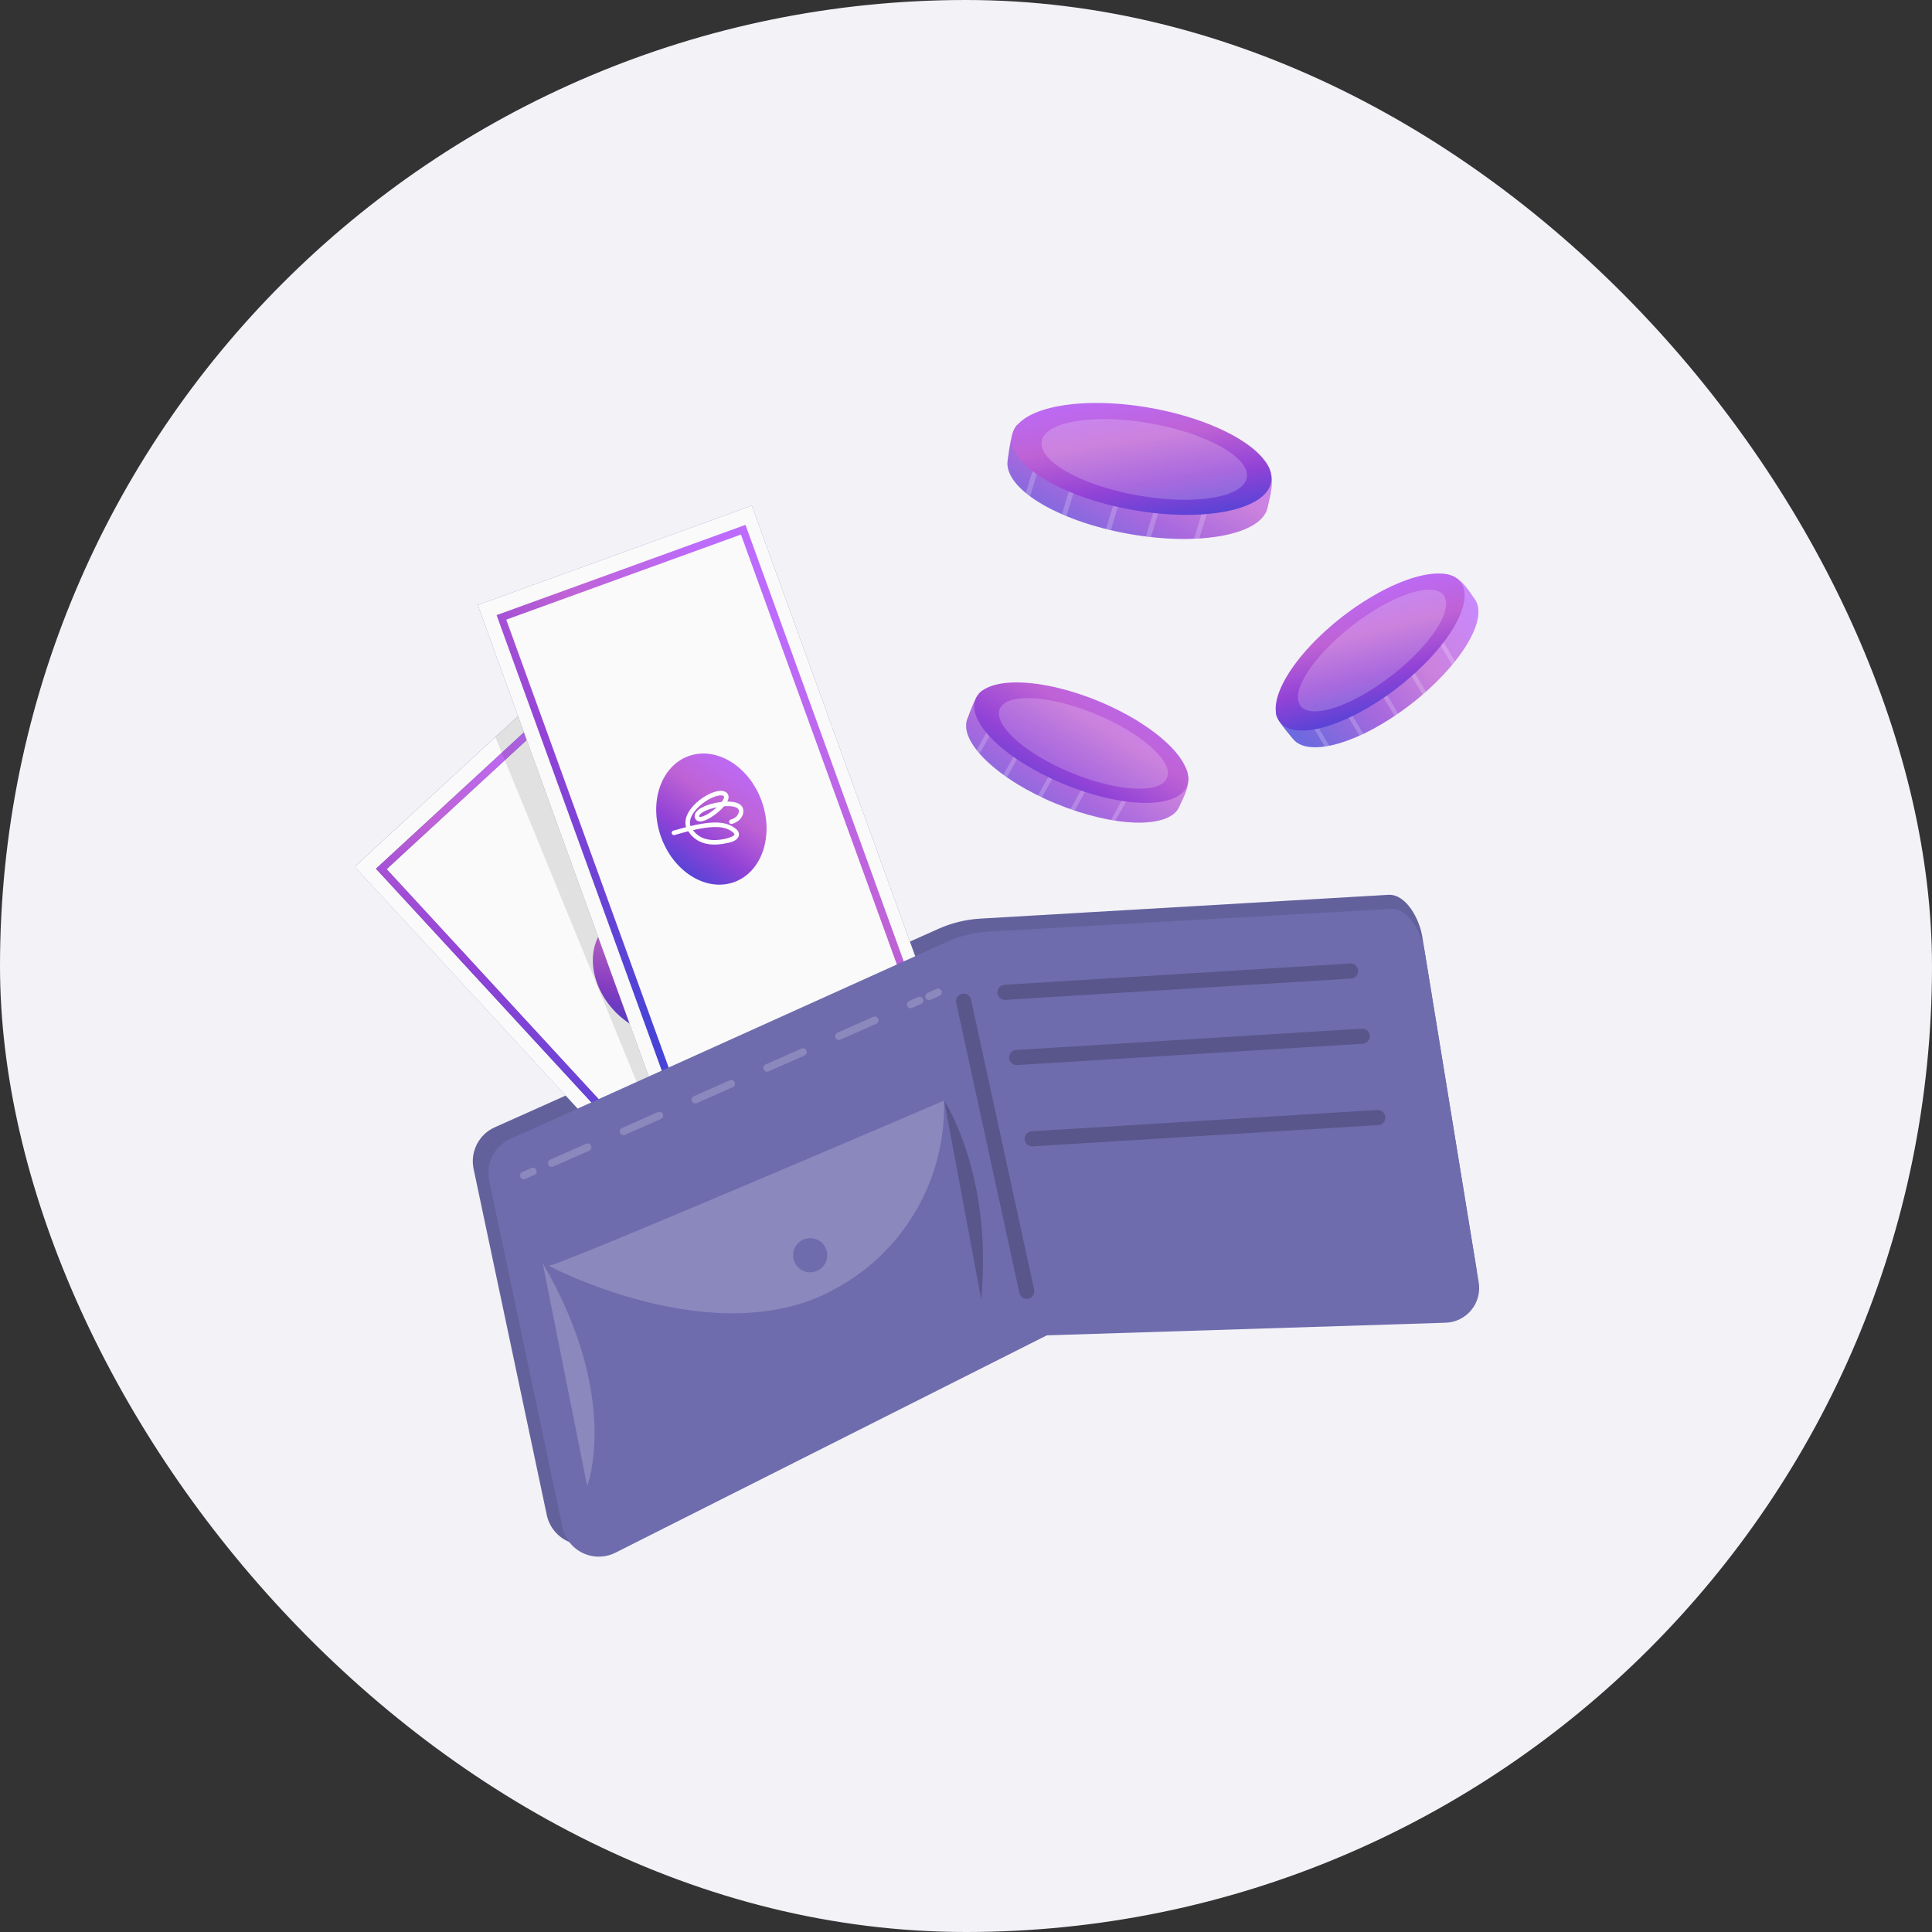 <svg width="256" height="256" viewBox="0 0 256 256" fill="none" xmlns="http://www.w3.org/2000/svg">
<rect x="0" y="0" width="256" height="256" fill="#333333" stroke="none"/>
<g clip-path="url(#clip0_8357_82723)">
<rect width="256" height="256" fill="#F3F2F7"/>
<path d="M184.019 118.566L129.905 121.722C127.993 121.834 126.117 122.29 124.368 123.068L65.589 149.36C64.557 149.813 63.713 150.607 63.196 151.608C62.679 152.609 62.521 153.757 62.749 154.86L72.461 200.793C72.626 201.533 72.957 202.225 73.43 202.817C73.902 203.409 74.504 203.885 75.189 204.209C75.874 204.532 76.624 204.695 77.382 204.685C78.139 204.674 78.885 204.49 79.56 204.148L137.577 175.184L191.15 173.391C191.809 173.373 192.457 173.216 193.051 172.928C193.644 172.641 194.169 172.23 194.592 171.723C195.014 171.217 195.324 170.626 195.5 169.991C195.676 169.355 195.715 168.69 195.614 168.038L188.447 124.056C188.074 121.785 186.349 118.498 184.019 118.566Z" fill="#6E6CAD"/>
<path opacity="0.1" d="M184.019 118.566L129.905 121.722C127.993 121.834 126.117 122.29 124.368 123.068L65.589 149.36C64.557 149.813 63.713 150.607 63.196 151.608C62.679 152.609 62.521 153.757 62.749 154.86L72.461 200.793C72.626 201.533 72.957 202.225 73.43 202.817C73.902 203.409 74.504 203.885 75.189 204.209C75.874 204.532 76.624 204.695 77.382 204.685C78.139 204.674 78.885 204.49 79.56 204.148L137.577 175.184L191.15 173.391C191.809 173.373 192.457 173.216 193.051 172.928C193.644 172.641 194.169 172.23 194.592 171.723C195.014 171.217 195.324 170.626 195.5 169.991C195.676 169.355 195.715 168.69 195.614 168.038L188.447 124.056C188.074 121.785 186.349 118.498 184.019 118.566Z" fill="black"/>
<path d="M75.4 88.659L47.002 114.837L97.964 170.123L126.363 143.945L75.4 88.659Z" fill="#6E6CAD"/>
<path d="M126.355 143.949L97.954 170.126L47 114.844L65.636 97.665L75.401 88.662L77.026 90.429L126.355 143.949Z" fill="#FAFAFA"/>
<path d="M75.583 92.039L50.525 115.137L98.194 166.85L123.252 143.751L75.583 92.039Z" stroke="#6E6CAD" stroke-miterlimit="10"/>
<path d="M75.583 92.039L50.525 115.137L98.194 166.85L123.252 143.751L75.583 92.039Z" stroke="url(#paint0_linear_8357_82723)" stroke-miterlimit="10"/>
<path d="M92.526 135.567C95.401 132.917 95.037 127.848 91.714 124.243C88.392 120.639 83.368 119.864 80.494 122.514C77.62 125.163 77.984 130.233 81.306 133.837C84.629 137.442 89.652 138.216 92.526 135.567Z" fill="url(#paint1_linear_8357_82723)"/>
<path opacity="0.1" d="M97.654 147.688L87.564 151.175L65.636 97.665L75.401 88.662L77.025 90.429L97.654 147.688Z" fill="black"/>
<path d="M99.621 67L63.31 80.165L88.941 150.853L125.251 137.687L99.621 67Z" fill="#6E6CAD"/>
<path d="M99.621 67L63.31 80.165L88.941 150.853L125.251 137.687L99.621 67Z" fill="#FAFAFA"/>
<path d="M98.479 70.188L66.44 81.805L90.415 147.924L122.454 136.307L98.479 70.188Z" stroke="url(#paint2_linear_8357_82723)" stroke-miterlimit="10"/>
<path d="M97.287 116.878C100.962 115.545 102.586 110.729 100.915 106.12C99.244 101.512 94.91 98.856 91.236 100.188C87.561 101.521 85.936 106.337 87.607 110.946C89.278 115.554 93.612 118.21 97.287 116.878Z" fill="url(#paint3_linear_8357_82723)"/>
<path d="M89.299 110.354C93.71 109.066 96.042 108.878 97.42 110.147M97.42 110.147C97.737 110.41 97.84 111.156 96.309 111.408M97.42 110.147C97.844 110.68 97.631 111.04 96.309 111.408M96.309 111.408C92.681 112.253 91.606 110.252 91.252 109.668C90.281 107.322 95.015 104.305 96.099 105.278C97.072 106.151 92.782 109.467 92.372 108.302C91.891 106.93 97.745 105.674 98.169 107.237C98.329 107.827 97.9 108.622 96.906 108.884" stroke="white" stroke-width="0.6" stroke-linecap="round" stroke-linejoin="round"/>
<path d="M184.372 120.434L130.999 123.441C129.107 123.545 127.25 124 125.525 124.782L67.608 150.927C66.588 151.388 65.756 152.184 65.249 153.182C64.742 154.18 64.591 155.321 64.821 156.417L74.533 202.371C74.69 203.106 75.013 203.795 75.477 204.386C75.942 204.977 76.535 205.453 77.213 205.779C77.89 206.104 78.633 206.27 79.385 206.264C80.136 206.257 80.876 206.079 81.548 205.741L138.708 176.941L191.544 175.269C192.199 175.248 192.841 175.088 193.428 174.799C194.016 174.511 194.535 174.1 194.951 173.595C195.367 173.09 195.67 172.502 195.841 171.87C196.012 171.238 196.046 170.577 195.941 169.931L188.752 125.955C188.379 123.662 186.675 120.37 184.372 120.434Z" fill="#6E6CAD"/>
<path opacity="0.2" d="M133.17 131.487L178.966 128.668" stroke="black" stroke-width="2" stroke-linecap="round" stroke-linejoin="round"/>
<path opacity="0.2" d="M127.686 132.67L136.052 171.099" stroke="black" stroke-width="2" stroke-linecap="round" stroke-linejoin="round"/>
<path opacity="0.2" d="M71.904 167.366L77.804 196.923C77.804 196.923 82.326 185.197 71.904 167.366Z" fill="#FAFAFA"/>
<path opacity="0.2" d="M72.677 167.713C72.882 168.239 125.083 145.838 125.083 145.838C125.224 150.917 123.955 155.935 121.415 160.335C118.875 164.736 115.164 168.345 110.696 170.763C94.984 179.571 72.677 167.713 72.677 167.713Z" fill="#FAFAFA"/>
<path d="M107.351 168.585C108.6 168.585 109.612 167.572 109.612 166.324C109.612 165.075 108.6 164.062 107.351 164.062C106.102 164.062 105.09 165.075 105.09 166.324C105.09 167.572 106.102 168.585 107.351 168.585Z" fill="#6E6CAD"/>
<path opacity="0.2" d="M125.109 145.838C125.109 145.838 131.582 155.582 130.015 172.177L125.109 145.838Z" fill="black"/>
<g opacity="0.2">
<path d="M69.406 155.756L70.61 155.225" stroke="#FAFAFA" stroke-linecap="round" stroke-linejoin="round"/>
<path d="M73.108 154.12L121.854 132.571" stroke="#FAFAFA" stroke-linecap="round" stroke-linejoin="round" stroke-dasharray="5.2 5.2"/>
<path d="M123.105 132.019L124.304 131.488" stroke="#FAFAFA" stroke-linecap="round" stroke-linejoin="round"/>
</g>
<path opacity="0.2" d="M134.706 140.127L180.501 137.303" stroke="black" stroke-width="2" stroke-linecap="round" stroke-linejoin="round"/>
<path opacity="0.2" d="M136.767 150.901L182.563 148.078" stroke="black" stroke-width="2" stroke-linecap="round" stroke-linejoin="round"/>
<path d="M156.284 106.835C155.031 109.879 147.655 109.67 139.927 106.483C132.199 103.297 126.943 98.245 128.196 95.2C128.491 94.497 129.33 91.861 130.169 91.498C133.049 90.279 138.532 93.017 144.468 95.467C149.996 97.734 156.318 99.214 157.299 102.214C157.889 104.039 156.642 105.967 156.284 106.835Z" fill="url(#paint4_linear_8357_82723)"/>
<path opacity="0.2" d="M157.299 102.213C157.77 104.6 156.732 105.745 156.284 106.834C155.836 107.922 154.527 108.637 152.695 108.886C152.466 108.925 152.235 108.952 152.003 108.966C150.599 109.048 149.19 108.974 147.802 108.745C147.604 108.745 147.405 108.682 147.201 108.648C145.572 108.356 143.967 107.943 142.399 107.412L141.832 107.219C141.202 106.998 140.556 106.754 139.91 106.488C139.263 106.222 138.651 105.921 138.044 105.655L137.523 105.405C136.093 104.698 134.716 103.891 133.401 102.99L132.936 102.661C131.788 101.849 130.736 100.91 129.8 99.86C129.659 99.701 129.528 99.548 129.403 99.389C128.184 97.847 127.702 96.373 128.184 95.199C128.502 94.445 129.182 91.865 130.158 91.491C131.357 91.153 132.626 91.153 133.826 91.491L134.393 91.627C137.228 92.353 140.8 93.969 144.446 95.472C148.743 97.246 153.829 99.089 156.324 101.215C156.472 101.34 156.614 101.472 156.749 101.612C156.948 101.797 157.132 101.998 157.299 102.213Z" fill="white"/>
<g opacity="0.2">
<path d="M134.677 91.139L134.416 91.616L129.812 99.854C129.67 99.695 129.54 99.542 129.415 99.383L133.838 91.48L134.183 90.867L134.677 91.139Z" fill="white"/>
</g>
<g opacity="0.2">
<path d="M138.158 94.501L133.412 103.006L132.947 102.677L137.665 94.241L138.158 94.501Z" fill="white"/>
</g>
<g opacity="0.2">
<path d="M146.883 99.377L142.399 107.411L141.832 107.219L146.367 99.077L146.883 99.377Z" fill="white"/>
</g>
<g opacity="0.2">
<path d="M142.824 97.111L138.056 105.655L137.534 105.406L142.331 96.81L142.824 97.111Z" fill="white"/>
</g>
<g opacity="0.2">
<path d="M152.174 100.932L147.802 108.745C147.604 108.745 147.405 108.683 147.201 108.649L151.675 100.649L152.174 100.932Z" fill="white"/>
</g>
<path d="M157.265 104.181C156.012 107.225 148.726 107.106 140.993 103.914C133.259 100.722 128.009 95.676 129.267 92.631C130.526 89.586 137.806 89.711 145.54 92.897C153.274 96.084 158.518 101.119 157.265 104.181Z" fill="url(#paint5_linear_8357_82723)"/>
<path opacity="0.2" d="M154.634 103.075C153.75 105.224 148.069 104.923 141.951 102.4C135.833 99.877 131.592 96.084 132.477 93.935C133.361 91.786 139.042 92.087 145.166 94.61C151.289 97.133 155.524 100.926 154.634 103.075Z" fill="white"/>
<path d="M195.361 79.313C197.379 81.915 193.535 88.215 186.918 93.335C180.302 98.454 173.311 100.496 171.298 97.87C170.833 97.269 168.951 95.257 169.064 94.315C169.444 91.214 174.541 87.823 179.621 83.888C184.35 80.226 188.767 75.475 191.857 76.115C193.734 76.529 194.788 78.576 195.361 79.313Z" fill="url(#paint6_linear_8357_82723)"/>
<path opacity="0.2" d="M191.857 76.138C194.164 76.92 194.641 78.406 195.361 79.313C196.081 80.22 196.052 81.734 195.361 83.452C195.281 83.662 195.185 83.871 195.083 84.087C194.462 85.347 193.701 86.534 192.815 87.625C192.696 87.784 192.565 87.937 192.435 88.095C191.369 89.367 190.209 90.557 188.965 91.656L188.528 92.036C188.024 92.472 187.491 92.909 186.941 93.334C186.391 93.76 185.841 94.162 185.285 94.542C185.132 94.655 184.968 94.763 184.815 94.871C183.49 95.76 182.103 96.552 180.664 97.241C180.489 97.332 180.318 97.405 180.154 97.485C178.876 98.076 177.535 98.521 176.157 98.811C175.953 98.857 175.754 98.891 175.556 98.919C173.611 99.208 172.092 98.919 171.315 97.893C170.816 97.247 168.916 95.37 169.081 94.344C169.377 93.13 170.008 92.025 170.901 91.151C171.026 91.01 171.162 90.868 171.303 90.721C173.35 88.6 176.52 86.326 179.638 83.917C183.318 81.082 187.446 77.572 190.524 76.472C190.71 76.404 190.899 76.345 191.091 76.296C191.342 76.225 191.598 76.172 191.857 76.138Z" fill="white"/>
<g opacity="0.2">
<path d="M171.003 90.256L171.287 90.721L176.14 98.812C175.936 98.857 175.738 98.891 175.539 98.919L170.884 91.14L170.521 90.573L171.003 90.256Z" fill="white"/>
</g>
<g opacity="0.2">
<path d="M175.647 88.906L180.648 97.24C180.472 97.331 180.302 97.405 180.137 97.484L175.159 89.195L175.647 88.906Z" fill="white"/>
</g>
<g opacity="0.2">
<path d="M184.214 83.768L188.948 91.66L188.512 92.04L183.727 84.057L184.214 83.768Z" fill="white"/>
</g>
<g opacity="0.2">
<path d="M180.234 86.156L185.268 94.542C185.115 94.655 184.951 94.763 184.798 94.871L179.74 86.445L180.234 86.156Z" fill="white"/>
</g>
<g opacity="0.2">
<path d="M188.194 79.942L192.798 87.624C192.679 87.783 192.549 87.936 192.418 88.095L187.707 80.237L188.194 79.942Z" fill="white"/>
</g>
<path d="M185.202 91.109C191.814 85.987 195.541 79.726 193.526 77.124C191.51 74.522 184.516 76.565 177.904 81.686C171.292 86.808 167.565 93.069 169.58 95.671C171.595 98.273 178.59 96.23 185.202 91.109Z" fill="url(#paint7_linear_8357_82723)"/>
<path opacity="0.2" d="M184.382 89.53C189.615 85.477 192.703 80.699 191.278 78.86C189.853 77.021 184.456 78.816 179.223 82.869C173.989 86.923 170.902 91.7 172.326 93.54C173.751 95.379 179.148 93.584 184.382 89.53Z" fill="white"/>
<path d="M167.992 67.123C167.346 70.853 158.977 72.429 149.497 70.728C140.017 69.028 132.868 64.645 133.531 60.914C133.684 60.047 133.951 56.888 134.841 56.259C137.783 54.184 144.621 55.919 151.901 57.212C158.705 58.419 166.15 58.516 167.992 61.651C169.109 63.579 168.179 66.056 167.992 67.123Z" fill="url(#paint8_linear_8357_82723)"/>
<path opacity="0.2" d="M167.993 61.656C169.127 64.23 168.225 65.767 167.993 67.105C167.76 68.443 166.462 69.56 164.466 70.297C164.222 70.394 163.967 70.473 163.706 70.552C162.145 70.991 160.54 71.255 158.921 71.34C158.688 71.34 158.462 71.34 158.223 71.38C156.316 71.45 154.406 71.38 152.508 71.17L151.845 71.085C151.079 70.989 150.291 70.876 149.503 70.734C148.715 70.592 147.95 70.433 147.196 70.257C146.98 70.212 146.765 70.155 146.549 70.104C144.768 69.665 143.021 69.096 141.322 68.403C141.112 68.324 140.913 68.233 140.715 68.154C139.224 67.519 137.809 66.719 136.497 65.767C136.298 65.625 136.117 65.484 135.93 65.336C134.172 63.902 133.27 62.359 133.526 60.925C133.696 59.995 133.832 56.956 134.83 56.27C135.827 55.584 137.256 55.368 138.957 55.363H139.638C143.04 55.476 147.422 56.423 151.896 57.217C157.169 58.158 163.343 58.98 166.666 60.761C166.861 60.864 167.05 60.977 167.233 61.101C167.5 61.266 167.754 61.452 167.993 61.656Z" fill="white"/>
<g opacity="0.2">
<path d="M139.825 54.785L139.643 55.381L136.491 65.779C136.292 65.637 136.111 65.496 135.924 65.348L138.952 55.375L139.19 54.598L139.825 54.785Z" fill="white"/>
</g>
<g opacity="0.2">
<path d="M144.564 57.687L141.316 68.397C141.106 68.318 140.907 68.227 140.709 68.148L143.941 57.488L144.564 57.687Z" fill="white"/>
</g>
<g opacity="0.2">
<path d="M155.581 61.044L152.503 71.187L151.839 71.102L154.952 60.851L155.581 61.044Z" fill="white"/>
</g>
<g opacity="0.2">
<path d="M150.461 59.49L147.19 70.263C146.974 70.217 146.759 70.16 146.543 70.109L149.832 59.286L150.461 59.49Z" fill="white"/>
</g>
<g opacity="0.2">
<path d="M161.915 61.486L158.915 71.357C158.683 71.357 158.456 71.357 158.218 71.397L161.285 61.299L161.915 61.486Z" fill="white"/>
</g>
<path d="M168.434 63.865C169.098 60.135 161.948 55.743 152.465 54.055C142.982 52.368 134.756 54.024 134.093 57.754C133.429 61.485 140.578 65.877 150.061 67.564C159.544 69.252 167.77 67.596 168.434 63.865Z" fill="url(#paint9_linear_8357_82723)"/>
<path opacity="0.2" d="M165.207 63.295C165.676 60.659 159.973 57.44 152.469 56.104C144.965 54.769 138.502 55.823 138.033 58.459C137.564 61.095 143.267 64.314 150.771 65.65C158.274 66.985 164.738 65.931 165.207 63.295Z" fill="white"/>
</g>
<defs>
<linearGradient id="paint0_linear_8357_82723" x1="45.188" y1="83.976" x2="22.797" y2="134.437" gradientUnits="userSpaceOnUse">
<stop stop-color="#BC6BFC"/>
<stop offset="0.328" stop-color="#BE62D5"/>
<stop offset="0.599" stop-color="#9243D6"/>
<stop offset="0.896" stop-color="#4843D6"/>
</linearGradient>
<linearGradient id="paint1_linear_8357_82723" x1="76.004" y1="117.546" x2="71.816" y2="137.463" gradientUnits="userSpaceOnUse">
<stop stop-color="#BC6BFC"/>
<stop offset="0.328" stop-color="#BE62D5"/>
<stop offset="0.599" stop-color="#9243D6"/>
<stop offset="0.896" stop-color="#4843D6"/>
</linearGradient>
<linearGradient id="paint2_linear_8357_82723" x1="73.564" y1="51.003" x2="33.407" y2="88.886" gradientUnits="userSpaceOnUse">
<stop stop-color="#BC6BFC"/>
<stop offset="0.328" stop-color="#BE62D5"/>
<stop offset="0.599" stop-color="#9243D6"/>
<stop offset="0.896" stop-color="#4843D6"/>
</linearGradient>
<linearGradient id="paint3_linear_8357_82723" x1="89.014" y1="93.871" x2="77.453" y2="110.621" gradientUnits="userSpaceOnUse">
<stop stop-color="#BC6BFC"/>
<stop offset="0.328" stop-color="#BE62D5"/>
<stop offset="0.599" stop-color="#9243D6"/>
<stop offset="0.896" stop-color="#4843D6"/>
</linearGradient>
<linearGradient id="paint4_linear_8357_82723" x1="142.868" y1="84.483" x2="126.535" y2="108.609" gradientUnits="userSpaceOnUse">
<stop stop-color="#BC6BFC"/>
<stop offset="0.328" stop-color="#BE62D5"/>
<stop offset="0.599" stop-color="#9243D6"/>
<stop offset="0.896" stop-color="#4843D6"/>
</linearGradient>
<linearGradient id="paint5_linear_8357_82723" x1="143.396" y1="84.404" x2="129.167" y2="106.988" gradientUnits="userSpaceOnUse">
<stop stop-color="#BC6BFC"/>
<stop offset="0.328" stop-color="#BE62D5"/>
<stop offset="0.599" stop-color="#9243D6"/>
<stop offset="0.896" stop-color="#4843D6"/>
</linearGradient>
<linearGradient id="paint6_linear_8357_82723" x1="182.602" y1="67.397" x2="159.935" y2="91.061" gradientUnits="userSpaceOnUse">
<stop stop-color="#BC6BFC"/>
<stop offset="0.328" stop-color="#BE62D5"/>
<stop offset="0.599" stop-color="#9243D6"/>
<stop offset="0.896" stop-color="#4843D6"/>
</linearGradient>
<linearGradient id="paint7_linear_8357_82723" x1="175.261" y1="78.047" x2="180.469" y2="98.964" gradientUnits="userSpaceOnUse">
<stop stop-color="#BC6BFC"/>
<stop offset="0.328" stop-color="#BE62D5"/>
<stop offset="0.599" stop-color="#9243D6"/>
<stop offset="0.896" stop-color="#4843D6"/>
</linearGradient>
<linearGradient id="paint8_linear_8357_82723" x1="151.171" y1="49.218" x2="138.209" y2="74.393" gradientUnits="userSpaceOnUse">
<stop stop-color="#BC6BFC"/>
<stop offset="0.328" stop-color="#BE62D5"/>
<stop offset="0.599" stop-color="#9243D6"/>
<stop offset="0.896" stop-color="#4843D6"/>
</linearGradient>
<linearGradient id="paint9_linear_8357_82723" x1="121.15" y1="55.387" x2="124.83" y2="77.939" gradientUnits="userSpaceOnUse">
<stop stop-color="#BC6BFC"/>
<stop offset="0.328" stop-color="#BE62D5"/>
<stop offset="0.599" stop-color="#9243D6"/>
<stop offset="0.896" stop-color="#4843D6"/>
</linearGradient>
<clipPath id="clip0_8357_82723">
<rect width="256" height="256" rx="128" fill="white"/>
</clipPath>
</defs>
</svg>
